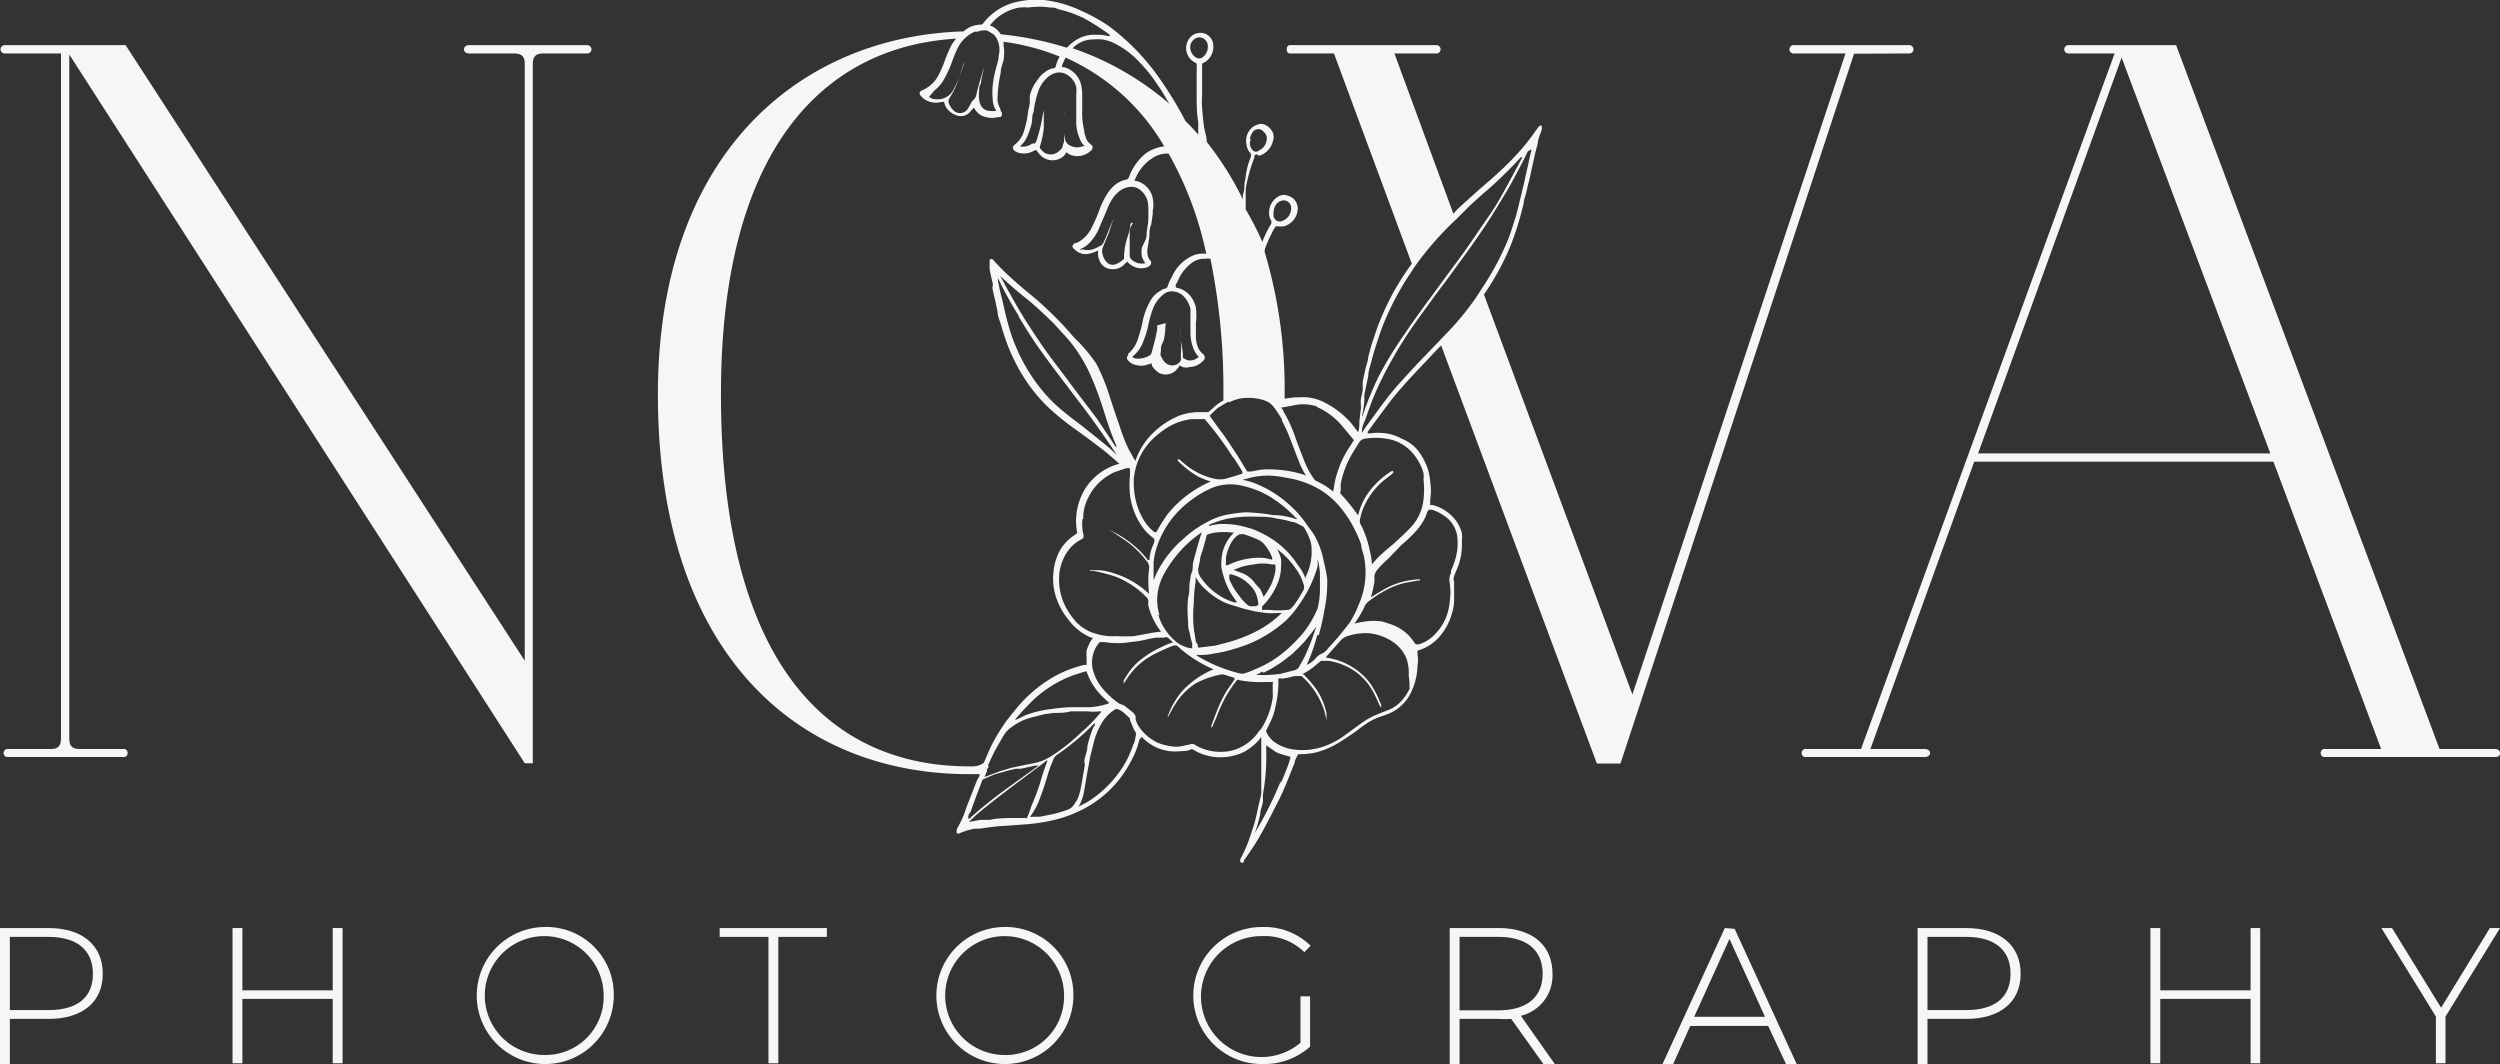 <svg xmlns="http://www.w3.org/2000/svg" viewBox="0 0 96.33 41"><rect x="0" y="0" width="96.33" height="41" fill="#333333" stroke="none"/><defs><style>.cls-1{fill:#f6f6f6;}</style></defs><title>Nova Rebrand LogoAsset 5</title><g id="Layer_2" data-name="Layer 2"><g id="Layer_3" data-name="Layer 3"><path class="cls-1" d="M1.87,35.76H0V41H.38V39.26H1.87c1.31,0,2.09-.65,2.09-1.74S3.18,35.76,1.87,35.76Zm0,3.16H.38V36.1H1.87c1.11,0,1.71.52,1.71,1.42S3,38.92,1.87,38.92Z"></path><polygon class="cls-1" points="12.82 38.16 9.34 38.16 9.34 35.76 8.96 35.76 8.96 40.97 9.34 40.97 9.34 38.49 12.82 38.49 12.82 40.97 13.2 40.97 13.2 35.76 12.82 35.76 12.82 38.16"></polygon><path class="cls-1" d="M20.94,35.72a2.64,2.64,0,1,0,2.71,2.64A2.6,2.6,0,0,0,20.94,35.72Zm0,4.93a2.29,2.29,0,1,1,2.32-2.29A2.24,2.24,0,0,1,20.94,40.65Z"></path><polygon class="cls-1" points="27.73 36.1 29.61 36.1 29.61 40.97 29.99 40.97 29.99 36.1 31.86 36.1 31.86 35.76 27.73 35.76 27.73 36.1"></polygon><path class="cls-1" d="M38.65,35.72a2.64,2.64,0,1,0,2.71,2.64A2.61,2.61,0,0,0,38.65,35.72Zm0,4.93A2.29,2.29,0,1,1,41,38.36,2.25,2.25,0,0,1,38.65,40.65Z"></path><path class="cls-1" d="M48.63,36.07a2.18,2.18,0,0,1,1.63.62l.24-.25a2.55,2.55,0,0,0-1.88-.72,2.64,2.64,0,1,0,0,5.28,2.67,2.67,0,0,0,1.86-.67V38.39h-.37v1.79a2.33,2.33,0,1,1-1.48-4.11Z"></path><path class="cls-1" d="M59.82,37.52c0-1.1-.78-1.76-2.09-1.76H55.86V41h.38V39.26h1.49a4.07,4.07,0,0,0,.5,0L59.47,41h.44L58.6,39.14A1.59,1.59,0,0,0,59.82,37.52Zm-2.09,1.41H56.24V36.1h1.49c1.11,0,1.71.52,1.71,1.42S58.84,38.93,57.73,38.93Z"></path><path class="cls-1" d="M66.46,35.76,64.06,41h.41l.66-1.47h3L68.82,41h.41l-2.39-5.21Zm-1.18,3.42,1.36-3,1.37,3Z"></path><path class="cls-1" d="M75.76,35.76H73.89V41h.38V39.26h1.49c1.31,0,2.1-.65,2.1-1.74S77.07,35.76,75.76,35.76Zm0,3.16H74.27V36.1h1.49c1.12,0,1.71.52,1.71,1.42S76.88,38.92,75.76,38.92Z"></path><polygon class="cls-1" points="86.72 38.16 83.24 38.16 83.24 35.76 82.86 35.76 82.86 40.97 83.24 40.97 83.24 38.49 86.72 38.49 86.72 40.97 87.09 40.97 87.09 35.76 86.72 35.76 86.72 38.16"></polygon><polygon class="cls-1" points="95.94 35.76 94.06 38.83 92.17 35.76 91.76 35.76 93.86 39.17 93.86 40.97 94.23 40.97 94.23 39.17 96.33 35.76 95.94 35.76"></polygon><path class="cls-1" d="M4.8,28.86H3.06c-.27,0-.39-.12-.39-.4V2.1L20.22,29.41h.31V2.46c0-.28.12-.4.4-.4h1.7a.16.16,0,1,0,0-.32H18.08c-.27,0-.27.32,0,.32h1.74c.28,0,.4.12.4.4v23L4.84,1.74H.18a.16.16,0,1,0,0,.32H2.35v26.4c0,.28-.12.4-.39.4H.26a.16.16,0,0,0,0,.31H4.8A.16.16,0,0,0,4.8,28.86Z"></path><path class="cls-1" d="M73.57,2.06a.16.16,0,1,0,0-.32H69.11a.16.16,0,1,0,0,.32h2L62.9,26.76,57.18,11.35A10.43,10.43,0,0,0,58,9.93a9,9,0,0,0,.48-1.25c.05-.16.1-.33.14-.49l.09-.35c0-.14.07-.28.1-.42s.06-.28.1-.42.07-.33.11-.49l.09-.4a5.73,5.73,0,0,1,.14-.56c0-.19.11-.38.16-.58,0,0,0-.08,0-.11a.07.07,0,0,0-.1,0l-.14.18a7.49,7.49,0,0,1-.71.89C58,6.44,57.5,6.87,57,7.3c-.3.27-.61.54-.9.82a.52.52,0,0,1-.1.11L53.73,2.06h1.62a.16.16,0,0,0,0-.32H49.7c-.16,0-.16.32,0,.32h1.7l3,8.1a11.74,11.74,0,0,0-.68,1.05,11.18,11.18,0,0,0-.65,1.41l-.23.69-.12.45c0,.14-.07.29-.1.43s-.08.34-.11.52a2,2,0,0,0,0,.26c0,.13-.05.26-.07.39s0,.24,0,.36l-.06.51c0,.14,0,.28-.05.42a0,0,0,0,0,0,0l0,0-.27-.35a3.39,3.39,0,0,0-1-.78,1.79,1.79,0,0,0-1-.21l-.17,0-.39.05v-.2a18.43,18.43,0,0,0-.77-5.45l0-.09A4.46,4.46,0,0,1,49,9a1.12,1.12,0,0,1,.16-.28h.12a.62.62,0,0,0,.19,0A.72.72,0,0,0,50,8.1a.51.51,0,0,0-.38-.56.39.39,0,0,0-.3,0,.71.71,0,0,0-.42.64.52.52,0,0,0,.06.28.18.18,0,0,1,0,.2l0,0a4,4,0,0,0-.32.66A11.89,11.89,0,0,0,48,8.07c0-.16,0-.31,0-.47a1.79,1.79,0,0,1,0-.23c0-.18.05-.35.09-.53a5.44,5.44,0,0,1,.25-.78A.07.07,0,0,1,48.49,6a.49.49,0,0,0,.21-.08.79.79,0,0,0,.35-.49.47.47,0,0,0,0-.31.63.63,0,0,0-.28-.3.39.39,0,0,0-.36,0,.53.53,0,0,0-.23.16.69.69,0,0,0-.15.6.58.58,0,0,0,.17.34l0,.05a.13.13,0,0,1,0,.06l-.1.28A3.1,3.1,0,0,0,48,6.8a2.56,2.56,0,0,1-.05.27c0,.15,0,.29-.06.43v.18a12.2,12.2,0,0,0-1.39-2.21c0-.2-.08-.4-.11-.61s-.05-.45-.07-.68,0-.45,0-.68,0-.62,0-.93c0,0,0-.08,0-.12a.7.7,0,0,0,.43-.72.5.5,0,0,0-.25-.4l0,0a.52.52,0,0,0-.61.08.62.62,0,0,0-.12.72.59.59,0,0,0,.28.28.11.11,0,0,1,.06.13.86.86,0,0,1,0,.16c0,.33,0,.66,0,1s0,.63.06,1c0,0,0,0,0,.07l0,.27s0,.1,0,.15a6.11,6.11,0,0,0-.49-.52.93.93,0,0,0-.05-.1,15.18,15.18,0,0,0-1-1.62,9.41,9.41,0,0,0-.83-1A8.9,8.9,0,0,0,42.72,1,6.82,6.82,0,0,0,41.65.41,4.49,4.49,0,0,0,40.22,0,3.36,3.36,0,0,0,39,.12a2.23,2.23,0,0,0-1.1.76.14.14,0,0,1-.13.07,1,1,0,0,0-.45.12,1.33,1.33,0,0,0-.19.14c-6.21.18-11.78,4.61-11.78,14,0,9.92,5.34,14.62,12,14.62h.4c0,.1-.1.2-.13.3-.13.34-.27.69-.39,1a3.65,3.65,0,0,1-.36.81l0,.07a.08.08,0,0,0,0,.09.1.1,0,0,0,.12,0,2.69,2.69,0,0,1,.57-.17l.18,0,.44-.06a5.67,5.67,0,0,1,.58-.05l.81-.06a6.82,6.82,0,0,0,.89-.13,4.64,4.64,0,0,0,1-.32,4.29,4.29,0,0,0,2.13-2,3.09,3.09,0,0,0,.31-.8A.34.34,0,0,1,44,28.4l.05.05a1.84,1.84,0,0,0,.53.36,1.91,1.91,0,0,0,.45.13,2.18,2.18,0,0,0,.51,0c.11,0,.22,0,.33-.06a.12.12,0,0,1,.1,0l.1.06a2,2,0,0,0,1.14.23,1.81,1.81,0,0,0,.31-.05,1.79,1.79,0,0,0,.44-.16,2.25,2.25,0,0,0,.58-.48s0-.05.06-.06l0,0c0,.17,0,.33,0,.5s0,.52,0,.77,0,.34,0,.5,0,.23,0,.34-.07.35-.11.53-.08.38-.13.57-.13.42-.2.63a5.33,5.33,0,0,1-.37.85.69.69,0,0,0,0,.1,0,0,0,0,0,0,0,.09.09,0,0,0,.14,0l0-.06a9.43,9.43,0,0,0,.56-.84c.28-.48.54-1,.78-1.47s.43-1,.62-1.46c0-.1.08-.21.13-.32H50a3.22,3.22,0,0,0,.63-.05,3.1,3.1,0,0,0,.83-.32c.22-.12.42-.26.63-.4s.35-.27.54-.39a1.92,1.92,0,0,1,.47-.25l.41-.15a1.66,1.66,0,0,0,.83-.76,2.5,2.5,0,0,0,.28-1.11,1.12,1.12,0,0,0,0-.41c0-.06,0-.11,0-.15v0l0,0a1.73,1.73,0,0,0,.83-.52,2.22,2.22,0,0,0,.48-.86,1.91,1.91,0,0,0,.1-.53c0-.14,0-.29,0-.44s0-.21,0-.31a.3.3,0,0,1,0-.21c.06-.17.15-.34.2-.52a2.35,2.35,0,0,0,.1-.6v-.25a1.26,1.26,0,0,0,0-.28,1.37,1.37,0,0,0-.42-.7,1.6,1.6,0,0,0-.71-.39l-.09,0c0-.08,0-.15,0-.22a2.16,2.16,0,0,0,0-.67,2.28,2.28,0,0,0-.1-.52,2.53,2.53,0,0,0-.42-.75A1.63,1.63,0,0,0,54,16.9a1.74,1.74,0,0,0-.58-.2,2.22,2.22,0,0,0-.63,0H52.7s0,0,0-.06c.29-.4.59-.81.89-1.2s.75-.88,1.15-1.3.52-.56.79-.83l6,16.11h.91l9-27.35ZM49.16,7.89a.43.43,0,0,1,.2-.15.29.29,0,0,1,.39.3.52.52,0,0,1-.36.48h0a.24.24,0,0,1-.32-.22V8.23A.65.65,0,0,1,49.16,7.89Zm-1-2.53a.64.64,0,0,1,.11-.27.26.26,0,0,1,.43,0,.29.29,0,0,1,.11.27.51.51,0,0,1-.3.44.17.17,0,0,1-.23,0A.38.38,0,0,1,48.2,5.36ZM46.06,2.2a.47.47,0,0,1-.2-.39.4.4,0,0,1,.31-.37.34.34,0,0,1,.37.3V1.8a.48.48,0,0,1-.17.38l0,0A.23.23,0,0,1,46.06,2.2ZM52.49,16a5.24,5.24,0,0,0,.08-.53c0-.09,0-.17,0-.26l.15-.71c0-.2.08-.4.13-.6s.11-.41.18-.62.14-.43.22-.65A10.73,10.73,0,0,1,54,11.08c.14-.25.3-.48.45-.71s.43-.6.67-.88a12,12,0,0,1,1-1.05l.53-.53c.23-.21.46-.42.7-.62a16.14,16.14,0,0,0,1.25-1.23s0,0,.06,0a0,0,0,0,1,0,0l-.45.84c-.26.48-.54,1-.83,1.41s-.71,1.05-1.09,1.57l-1.4,1.9c-.26.36-.53.73-.78,1.11a14.07,14.07,0,0,0-1,1.64,13.23,13.23,0,0,0-.56,1.35.56.56,0,0,1-.07.18S52.48,16,52.49,16Zm-1.75-.32a2.73,2.73,0,0,1,.93.68l.36.43.14.17-.14.22a3.75,3.75,0,0,0-.49,1,3.11,3.11,0,0,0-.11.41l-.06.35,0,0-.24-.18a3.11,3.11,0,0,0-.4-.22.27.27,0,0,1-.11-.1,3.15,3.15,0,0,1-.39-.75c-.11-.28-.22-.56-.32-.84a4.9,4.9,0,0,0-.46-1h0c0-.05-.06-.11-.09-.15s0,0,0,0h0l.05,0,.39-.07A1.71,1.71,0,0,1,50.74,15.66Zm-9,4.32a.49.49,0,0,1,0-.12,1.75,1.75,0,0,1,.21-.74,2,2,0,0,1,.78-.83,1.19,1.19,0,0,1,.25-.13l.42-.14.14,0v.07c0,.07,0,.15,0,.22a3.47,3.47,0,0,0,0,.72,2.66,2.66,0,0,0,.59,1.4,1.94,1.94,0,0,0,.21.2l.14.12v.06c0,.11-.08.22-.11.33a1.56,1.56,0,0,0-.08.42s0,0-.06,0a3.58,3.58,0,0,0-.61-.62,3.7,3.7,0,0,0-.62-.41l-.27-.15-.06,0s0,0,0,0a0,0,0,0,0,0,0l.06,0,.64.43a3.79,3.79,0,0,1,.79.76h0a.38.38,0,0,1,.11.37,4.1,4.1,0,0,0,0,.86v.06s0,0,0,0a3.4,3.4,0,0,0-1.32-.78,2.38,2.38,0,0,0-.6-.13l-.16,0H42s0,0,0,0S42,22,42,22l.13,0a4.37,4.37,0,0,1,.52.12,2.7,2.7,0,0,1,.77.31,3,3,0,0,1,.75.58.23.23,0,0,1,.08.17.45.45,0,0,0,0,.16,2.61,2.61,0,0,0,.49,1h0s0,0,0,0a4.13,4.13,0,0,0-.49.07l-.55.1a5.08,5.08,0,0,1-.67,0A2.3,2.3,0,0,1,42,24.34,1.91,1.91,0,0,1,41.5,24a2.85,2.85,0,0,1-.47-.68,2.29,2.29,0,0,1-.22-1.09,1.82,1.82,0,0,1,.34-1,1.41,1.41,0,0,1,.52-.45.13.13,0,0,0,.08-.16A1.74,1.74,0,0,1,41.71,20Zm5.63-4.5a1.82,1.82,0,0,1,.39-.14,2,2,0,0,1,.69,0,1.36,1.36,0,0,1,.43.14.77.77,0,0,1,.19.17,4.32,4.32,0,0,1,.33.5s0,0,0,.05h0a6,6,0,0,1,.33.73c.11.28.21.56.32.83a2.73,2.73,0,0,0,.27.54v0s0,0,0,0a3.56,3.56,0,0,0-.56-.15,4.46,4.46,0,0,0-.51-.07,3.86,3.86,0,0,0-.68,0l-.37.07-.14,0c-.16-.25-.3-.5-.46-.74s-.31-.48-.48-.71-.34-.46-.51-.7a3.47,3.47,0,0,1,.34-.32l.09-.05h0A2.27,2.27,0,0,1,47.34,15.48Zm.16,2.13c.12.18.23.36.34.54l0,.08-.28.09-.34.1a1,1,0,0,1-.49,0,2.7,2.7,0,0,1-1.06-.52l-.26-.22s0,0-.06,0h0s0,0,0,.05l0,0a3.55,3.55,0,0,0,.75.59,2.57,2.57,0,0,0,.52.21l.07,0-.06,0A4.34,4.34,0,0,0,45,19.8a5.7,5.7,0,0,0-.39.61l-.06.1,0,0-.06,0a1.68,1.68,0,0,1-.4-.44,2.69,2.69,0,0,1-.29-.65,3.05,3.05,0,0,1-.11-1,2.86,2.86,0,0,1,.13-.58,2.51,2.51,0,0,1,.81-1.11,2.76,2.76,0,0,1,.58-.38,2.22,2.22,0,0,1,.71-.2l.42,0a.11.11,0,0,1,.13.06C46.82,16.62,47.18,17.1,47.5,17.61Zm0,2.91a1.58,1.58,0,0,0-.42.73,2.2,2.2,0,0,0-.05.57,2.22,2.22,0,0,0,.09.37,2.63,2.63,0,0,0,.35.76l.17.24-.12,0a2.43,2.43,0,0,1-1.24-.9.7.7,0,0,1-.13-.24.5.5,0,0,1,0-.21l.06-.28c0-.13.06-.25.1-.38s.11-.39.16-.59a1.31,1.31,0,0,1,.34-.09,2.74,2.74,0,0,1,.64,0h.1A.06.06,0,0,1,47.52,20.52Zm.25.06a.21.21,0,0,1,.19,0,4.65,4.65,0,0,1,.52.2.68.68,0,0,1,.23.18,1.76,1.76,0,0,1,.3.51l0,.08h0a1.61,1.61,0,0,0-.54-.08,2.85,2.85,0,0,0-1.18.29l-.06,0a.22.22,0,0,1,0-.11c0-.06,0-.13,0-.19a1.79,1.79,0,0,1,.24-.63A.84.84,0,0,1,47.77,20.58Zm-.41,1.72a1.16,1.16,0,0,1,0-.18.13.13,0,0,1,.1,0,1.38,1.38,0,0,1,.54.27,1.48,1.48,0,0,1,.32.34,1.17,1.17,0,0,1,.15.48.1.1,0,0,1,0,.08.21.21,0,0,1-.12.05h-.17a.21.21,0,0,1-.14-.07,1.78,1.78,0,0,1-.29-.32A2.6,2.6,0,0,1,47.36,22.3Zm1,.17a1.11,1.11,0,0,0-.57-.43l-.27-.1,0,0s0,0,0,0l.28-.11a2.77,2.77,0,0,1,.5-.1,1.66,1.66,0,0,1,.7,0l.07,0,.06,0a1.22,1.22,0,0,1,0,.27,2.5,2.5,0,0,1-.16.51,3.31,3.31,0,0,1-.29.47l0,0a2.08,2.08,0,0,0-.13-.3Zm.26.88a2.62,2.62,0,0,0,.58-.85,1.65,1.65,0,0,0,.15-.69,1.57,1.57,0,0,0,0-.3,1.51,1.51,0,0,0-.15-.37s0,0,0,0a3.12,3.12,0,0,1,.71.74,1.83,1.83,0,0,1,.3.59.3.3,0,0,1,0,.26q-.16.29-.36.57l-.09.1a.22.22,0,0,1-.18.08,3.19,3.19,0,0,1-.69,0h-.1l-.17,0ZM50,21.76a3.36,3.36,0,0,0-1-1,4.06,4.06,0,0,0-.78-.39l-.33-.09a3.2,3.2,0,0,0-.75-.09,1.7,1.7,0,0,0-.55.08h0s0,0,0-.05l0,0a3.76,3.76,0,0,1,.74-.24,4.91,4.91,0,0,1,1.08-.07c.26,0,.51,0,.77.07a3.75,3.75,0,0,1,.6.13c.13,0,.26.1.38.15a.23.23,0,0,1,.12.12,2.39,2.39,0,0,1,.2.43,1.13,1.13,0,0,1,.06.32.36.36,0,0,0,0,.1v.13a2.3,2.3,0,0,1-.15.69l-.08.18,0,.08,0,0A1.86,1.86,0,0,0,50,21.76ZM50,20s-.05,0-.07,0a3,3,0,0,0-.73-.15l-.13,0A7.67,7.67,0,0,0,48,19.74a5.63,5.63,0,0,0-.81.11,2.63,2.63,0,0,0-.7.28,4.21,4.21,0,0,0-.57.36,4.15,4.15,0,0,0-.32.27A4.24,4.24,0,0,0,44.61,22c-.06.11-.1.23-.16.35s0,.05,0,.06a.11.11,0,0,1,0-.05c0-.23,0-.45,0-.68a2.65,2.65,0,0,1,.09-.49,3.63,3.63,0,0,1,1.36-1.92,3.81,3.81,0,0,1,.8-.47,1.83,1.83,0,0,1,.56-.13,1.78,1.78,0,0,1,.61.05,3.52,3.52,0,0,1,1.1.44l.24.16a5.49,5.49,0,0,1,.73.64l0,0Zm-5.32,3.71a2,2,0,0,1-.09-.68,2.21,2.21,0,0,1,.31-1,4.93,4.93,0,0,1,.7-.93,4.45,4.45,0,0,1,.71-.59h0s0,0,0,0c-.08.22-.14.44-.2.66s-.07.24-.1.36a2,2,0,0,0-.05.24c0,.12,0,.24-.07.36l-.06.39c0,.17,0,.34-.05.51a4.61,4.61,0,0,0,0,.91c0,.14,0,.29.06.44a3.2,3.2,0,0,0,.1.42,1.67,1.67,0,0,0,0,.18h-.06a1.26,1.26,0,0,1-.52-.22A2.11,2.11,0,0,1,44.63,23.68ZM46,23.24a5.55,5.55,0,0,1,.07-.82c0-.05,0-.1,0-.14s0,0,0-.05l0,0a1.6,1.6,0,0,0,.36.46,2.69,2.69,0,0,0,.65.47,1.39,1.39,0,0,0,.28.12l.58.18.43.1.41.06a3.15,3.15,0,0,0,.44,0h.17a4.16,4.16,0,0,1-.77.59,5.35,5.35,0,0,1-1.07.47c-.18.06-.36.1-.54.15l-.2.05-.59.07h-.06c0-.06,0-.12-.05-.17s-.06-.32-.1-.47A4.74,4.74,0,0,1,46,23.24Zm.25,2a3.07,3.07,0,0,0,.6-.07,4.15,4.15,0,0,0,.61-.14,6,6,0,0,0,.78-.27,4.93,4.93,0,0,0,1.33-.87,3.69,3.69,0,0,0,.5-.61,4.64,4.64,0,0,0,.49-.87,5.71,5.71,0,0,0,.21-.58,1.85,1.85,0,0,0,0-.23l0-.07a3.58,3.58,0,0,1,.09.54c0,.25,0,.49,0,.74a3.3,3.3,0,0,1-.09.63.06.06,0,0,1,0,0,3.85,3.85,0,0,1-.6,1,5.8,5.8,0,0,1-.55.56,4.24,4.24,0,0,1-1.19.76,3.66,3.66,0,0,1-.46.18.36.36,0,0,1-.23,0,6,6,0,0,1-.72-.23,5.43,5.43,0,0,1-.84-.41l-.1-.07,0,0Zm2.44.68.29-.15.29-.18a2.48,2.48,0,0,0,.26-.19l.26-.2.24-.23.23-.24.21-.26c.07-.08.13-.17.21-.27s0,.05,0,.06a9.25,9.25,0,0,1-.39,1c-.06.14-.15.27-.22.41a.26.26,0,0,1-.17.15l-.27.07-.31.08L49,26a4.42,4.42,0,0,1-.63,0C48.44,26,48.55,25.93,48.64,25.88Zm2.12-1.43c.05-.17.09-.34.13-.51s.09-.45.13-.68a5.15,5.15,0,0,0,.07-1A6.18,6.18,0,0,0,51,21.6a3.15,3.15,0,0,0-.25-.77,2,2,0,0,0-.27-.44c-.08-.1-.14-.21-.22-.31a4.44,4.44,0,0,0-1.86-1.44,2.31,2.31,0,0,0-.53-.15l0,0,0,0,.3-.08a2.89,2.89,0,0,1,.83-.08,3.4,3.4,0,0,1,.46.06l.27.05a3.43,3.43,0,0,1,1.15.44,3.08,3.08,0,0,1,.75.65,4.36,4.36,0,0,1,.63,1,3.71,3.71,0,0,1,.19.46c0,.14.07.29.1.43a3.07,3.07,0,0,1-.21,1.91A3.66,3.66,0,0,1,52,24l-.38.48c-.15.18-.32.36-.48.54a.52.52,0,0,1-.22.17.66.66,0,0,0-.23.18.94.94,0,0,1-.34.25h0s0,0,0,0A6.65,6.65,0,0,0,50.76,24.45ZM43.9,2.39a5.55,5.55,0,0,1,.71.89c.17.23.3.48.45.72a11.25,11.25,0,0,0-3.73-2.14,1.09,1.09,0,0,1,.8-.34,1.94,1.94,0,0,1,.34,0A1.6,1.6,0,0,1,43,1.7,3.27,3.27,0,0,1,43.9,2.39ZM38.29.81a1.84,1.84,0,0,1,1-.52,1.88,1.88,0,0,1,.33,0,2.93,2.93,0,0,1,.84,0c.1,0,.2,0,.3.06a4.59,4.59,0,0,1,1,.35,8.64,8.64,0,0,1,1,.64l0,.05-.07,0a1.77,1.77,0,0,0-.32-.05h-.13a1.32,1.32,0,0,0-.56.09,1.57,1.57,0,0,0-.57.41,12.82,12.82,0,0,0-2.55-.52A.85.85,0,0,0,38.2,1l-.06,0C38.18.92,38.24.87,38.29.81ZM38,1.17a.52.52,0,0,1,.13.06l.16.1a.75.75,0,0,1,.13.18.94.94,0,0,1,.06.64c0,.19-.08.37-.12.55a4,4,0,0,0-.11.6,2.75,2.75,0,0,0,0,.5.86.86,0,0,0,.14.47s0,0,0,0l0,0a1,1,0,0,1-.3,0,.39.39,0,0,1-.31-.24.67.67,0,0,1-.05-.19,1.34,1.34,0,0,1,0-.35c0-.09,0-.18.06-.26a3.86,3.86,0,0,1,.1-.49,1.24,1.24,0,0,0,0-.16s0,0,0,0h0a0,0,0,0,0,0,0,.42.42,0,0,0,0,.1c-.09.31-.19.61-.26.93a.43.43,0,0,1-.09.21A.47.47,0,0,0,37.4,4a2.25,2.25,0,0,1-.12.21.36.36,0,0,1-.47.1.72.72,0,0,1-.26-.36s0-.07,0-.1a.64.64,0,0,1,.08-.14,3,3,0,0,0,.28-.6,4,4,0,0,0,.15-.45,2.29,2.29,0,0,0,.07-.28s0,0,0,0a0,0,0,0,0,0,0,.36.36,0,0,0,0,.09,4.83,4.83,0,0,1-.4,1,.68.68,0,0,1-.49.35.86.86,0,0,1-.23,0,.4.4,0,0,1-.21-.09s0,0,0,0L36,3.49a1.43,1.43,0,0,0,.4-.48,4.47,4.47,0,0,0,.27-.59,4.71,4.71,0,0,1,.21-.52,1.33,1.33,0,0,1,.68-.68l.11,0h0A.78.78,0,0,1,38,1.17Zm-.57,28.36h-.08c-5.38,0-9.57-3.91-9.57-14.35,0-9.49,4-13.39,9.06-13.69a2.27,2.27,0,0,0-.18.25,5.82,5.82,0,0,0-.27.64,4.41,4.41,0,0,1-.24.54,1.23,1.23,0,0,1-.33.39,1.35,1.35,0,0,1-.33.19.12.12,0,0,0,0,.2.58.58,0,0,0,.21.17.78.78,0,0,0,.56.06h.07a.05.05,0,0,1,.05,0,.43.43,0,0,1,0,0,.54.54,0,0,0,.08.21.73.73,0,0,0,.39.3.45.45,0,0,0,.5-.1l.17-.19,0,0,.06.08a.62.62,0,0,0,.41.28.83.83,0,0,0,.47,0l.09,0a.15.15,0,0,0,0-.24.43.43,0,0,0,0-.07.74.74,0,0,1-.11-.48,6,6,0,0,1,.06-.61l.06-.32c0-.16.07-.32.11-.48a1.75,1.75,0,0,0,0-.56.28.28,0,0,0,0-.09l0-.05a8.82,8.82,0,0,1,2.16.57,1.37,1.37,0,0,0-.15.38.1.1,0,0,1-.08.07.65.65,0,0,0-.31.13,1.12,1.12,0,0,0-.32.33,1.5,1.5,0,0,0-.29.61c0,.08,0,.17,0,.25s-.05.25-.07.38a3.76,3.76,0,0,1-.16.74,1,1,0,0,1-.36.51l0,0c-.08.09-.09.13,0,.23l.08.05a.76.76,0,0,0,.7-.07l.07,0,0,0a1.09,1.09,0,0,0,.13.17A.65.65,0,0,0,41,6l.07-.09,0-.05.16.1a.75.75,0,0,0,.81-.16.14.14,0,0,0,0-.23h0a.52.52,0,0,1-.21-.3A1.06,1.06,0,0,1,41.77,5a2.83,2.83,0,0,1-.07-.77c0-.19,0-.38,0-.57a1.82,1.82,0,0,0-.06-.46A.92.92,0,0,0,41,2.59h-.08V2.53a2.92,2.92,0,0,1,.14-.31,8.33,8.33,0,0,1,3.8,3.42,1.49,1.49,0,0,0-.75.3,2.23,2.23,0,0,0-.53.69l-.09.22a.13.13,0,0,1-.09.07h0a1,1,0,0,0-.53.29,1.59,1.59,0,0,0-.25.33,3.37,3.37,0,0,0-.28.61,5.78,5.78,0,0,1-.28.63,1.28,1.28,0,0,1-.57.58l-.05,0c-.15.09-.16.16,0,.28a.57.57,0,0,0,.5.14,1.26,1.26,0,0,0,.37-.13h0v.11a.58.58,0,0,0,.05.26.5.5,0,0,0,.35.33.62.62,0,0,0,.58-.13l.09-.09.05-.05,0,0a.92.92,0,0,0,.25.19.65.65,0,0,0,.39.06.43.43,0,0,0,.24-.1.14.14,0,0,0,0-.21L44.29,10a.42.42,0,0,1-.06-.14.73.73,0,0,1,0-.36l.06-.39c0-.15,0-.31.07-.46l.06-.42a.49.49,0,0,1,0-.12,1.14,1.14,0,0,0,0-.45.79.79,0,0,0-.13-.33.83.83,0,0,0-.52-.36l-.06,0,.07-.16a1.7,1.7,0,0,1,.6-.7,1,1,0,0,1,.52-.19.56.56,0,0,1,.13,0,13.52,13.52,0,0,1,1.45,3.86h0a1,1,0,0,0-.52.07,1.58,1.58,0,0,0-.8.81A2.32,2.32,0,0,0,45,11a.14.14,0,0,1-.1.12.37.37,0,0,0-.18.08,1,1,0,0,0-.42.44,2.58,2.58,0,0,0-.28.79,6.29,6.29,0,0,1-.17.62,1.21,1.21,0,0,1-.38.58l0,.06a.13.13,0,0,0,0,.2.54.54,0,0,0,.33.18.66.66,0,0,0,.34,0l.24-.07,0,.07a.68.68,0,0,0,.2.24.39.39,0,0,0,.19.1.56.56,0,0,0,.54-.14l.13-.15,0-.05.12.07a.48.48,0,0,0,.29,0,.7.7,0,0,0,.49-.22.17.17,0,0,0,0-.29l0,0a.64.64,0,0,1-.18-.25,1.16,1.16,0,0,1-.08-.45c0-.07,0-.13,0-.2s0-.19,0-.29a2.32,2.32,0,0,0,0-.59,1.13,1.13,0,0,0-.2-.43.9.9,0,0,0-.49-.32s-.07,0-.09-.06.07-.16.1-.25a1.59,1.59,0,0,1,.55-.68.78.78,0,0,1,.49-.14.71.71,0,0,1,.2,0,25.1,25.1,0,0,1,.5,5.21v.25a2.11,2.11,0,0,0-.31.21l-.21.19a.13.13,0,0,1-.09.05l-.41,0a2.29,2.29,0,0,0-.69.14,3.21,3.21,0,0,0-1,.66,2.72,2.72,0,0,0-.68,1.08s0,0,0,0a1.74,1.74,0,0,1-.11-.18l-.14-.25a6.49,6.49,0,0,1-.36-.92c-.14-.39-.27-.79-.4-1.19a7.52,7.52,0,0,0-.5-1.21A6.17,6.17,0,0,0,41.38,13a12.48,12.48,0,0,0-.86-.92c-.23-.22-.45-.43-.69-.63s-.48-.39-.71-.6a10.07,10.07,0,0,1-.81-.79.23.23,0,0,0-.07-.07.07.07,0,0,0-.11.05v.1c0,.07,0,.13,0,.2s.07.36.11.53,0,.14,0,.21.07.34.11.51l.09.43c0,.17.09.35.14.53s.14.46.22.68a7.3,7.3,0,0,0,.41.9,6.38,6.38,0,0,0,.78,1.14,6,6,0,0,0,.56.57,10.66,10.66,0,0,0,.91.72c.33.23.65.48,1,.74.16.12.31.26.47.39l.2.18a2.22,2.22,0,0,0-1.34,1,2.38,2.38,0,0,0-.28,1.67l-.18.13a1.67,1.67,0,0,0-.54.64,2.19,2.19,0,0,0-.2.76,2.29,2.29,0,0,0,.16,1.1,2.65,2.65,0,0,0,.43.72,1.83,1.83,0,0,0,.33.35,1.87,1.87,0,0,0,.54.33l.07,0a1.58,1.58,0,0,0-.15.24,2.6,2.6,0,0,0-.1.25,1.26,1.26,0,0,0,0,.28v.28l-.11,0-.31.09a4.69,4.69,0,0,0-.8.34,5.34,5.34,0,0,0-1.27,1c-.22.24-.41.49-.61.74a7.78,7.78,0,0,0-.56.92c-.11.22-.2.46-.3.68C37.75,29.51,37.6,29.53,37.45,29.53ZM40.93,5.7a1.29,1.29,0,0,1-.17.16.47.47,0,0,1-.55,0,.86.86,0,0,1-.13-.14.11.11,0,0,1,0-.11,3.25,3.25,0,0,0,.14-.69c0-.19,0-.38,0-.57,0,0,0-.07,0-.09l0,0a1.89,1.89,0,0,0-.05.23,6.41,6.41,0,0,1-.17.73l-.06.2a.18.18,0,0,1-.08.11l-.09,0a.57.57,0,0,1-.47.11h0s0,0,0,0a1.07,1.07,0,0,0,.31-.45,2.49,2.49,0,0,0,.16-.53c0-.12,0-.23.06-.35A3.58,3.58,0,0,1,40,3.54a1.25,1.25,0,0,1,.44-.62.77.77,0,0,1,.28-.12.59.59,0,0,1,.43.1.77.77,0,0,1,.32.45,1.54,1.54,0,0,1,0,.3c0,.13,0,.25,0,.38s0,.49,0,.73a1.58,1.58,0,0,0,.13.57.66.66,0,0,0,.2.3,0,0,0,0,1,0,0v0l-.07,0a.55.55,0,0,1-.45,0,.36.36,0,0,1-.23-.22A1.61,1.61,0,0,1,41,5.13q0-.34,0-.69a.34.34,0,0,0,0-.1h0a.05.05,0,0,0,0,0,.5.5,0,0,0,0,.12v1A1.41,1.41,0,0,0,40.93,5.7ZM44,9.89l.06.14.07.11,0,0A.57.57,0,0,1,43.6,10a.21.21,0,0,1-.07-.16l0-.66a1.22,1.22,0,0,1,0-.17c0-.11,0-.23.08-.34s0-.07,0-.1a0,0,0,0,0,0,0h0a.21.21,0,0,0-.06.1c0,.2-.09.39-.14.58a2.84,2.84,0,0,0-.1.65.11.11,0,0,1,0,.07.85.85,0,0,1-.32.21.31.31,0,0,1-.37-.11.56.56,0,0,1-.14-.3.34.34,0,0,1,0-.2c.07-.17.13-.33.2-.49s.14-.41.22-.62c0,0,0,0,0-.08v0s0,0,0,0a.16.16,0,0,0,0,.07c-.09.2-.17.4-.25.6s-.09.2-.13.3a.25.25,0,0,1-.08.1,2.11,2.11,0,0,1-.34.16.74.74,0,0,1-.39,0,.16.16,0,0,1-.11,0,.1.1,0,0,1,0,0,1.13,1.13,0,0,0,.52-.42,1.66,1.66,0,0,0,.25-.45c.11-.25.22-.5.32-.75a2.06,2.06,0,0,1,.23-.41,1.16,1.16,0,0,1,.28-.26.75.75,0,0,1,.44-.12.55.55,0,0,1,.35.17.76.76,0,0,1,.25.53,5,5,0,0,1,0,.67l-.06.41c0,.09,0,.19-.05.28L44,9.54A1,1,0,0,0,44,9.89Zm.59,2.64,0,0,0,.16-.06.3c-.05.2-.1.4-.16.61a.18.18,0,0,1-.06.09.9.9,0,0,1-.44.13.39.39,0,0,1-.24-.06l0,0s0,0,.05-.06a1.27,1.27,0,0,0,.38-.56,3.56,3.56,0,0,0,.18-.58,4,4,0,0,1,.2-.7,1.25,1.25,0,0,1,.36-.49.5.5,0,0,1,.47-.13.6.6,0,0,1,.31.15,1,1,0,0,1,.29.52c0,.1,0,.2,0,.3s0,.42,0,.64a1.76,1.76,0,0,0,.09.51,1,1,0,0,0,.23.39s0,0,0,0a.46.46,0,0,1-.18.11.39.39,0,0,1-.3,0l-.13-.07a.12.12,0,0,1,0-.08c0-.22-.07-.43-.08-.65s0-.33,0-.5v0s0,0,0,0l0,0v0c0,.2,0,.39,0,.59a3,3,0,0,1,0,.52,1.55,1.55,0,0,1,0,.21.28.28,0,0,1-.08.11.39.39,0,0,1-.5,0,.3.3,0,0,1-.08-.08l-.11-.19a.2.2,0,0,1,0-.15c0-.12,0-.24.07-.36s.1-.44.11-.67a.27.27,0,0,0,0-.09S44.64,12.53,44.61,12.53Zm-5.35-.35c.27.45.55.9.86,1.33s.49.67.74,1l.82,1.08c.32.41.62.84.92,1.27l.27.39c.06.1.13.19.19.28h0l-.25-.23c-.4-.34-.81-.66-1.24-1a10.36,10.36,0,0,1-.89-.72,6.17,6.17,0,0,1-.85-1,6.8,6.8,0,0,1-.71-1.33,6.48,6.48,0,0,1-.26-.78c-.05-.18-.1-.37-.14-.56s-.09-.39-.14-.59-.07-.34-.11-.5a.49.49,0,0,0,0-.11l0,0A14.29,14.29,0,0,0,39.26,12.18Zm-.68-1.53c.12.12.24.22.35.32s.44.38.67.56.67.59,1,.91l.54.59a5.92,5.92,0,0,1,.77,1.15,10.24,10.24,0,0,1,.45,1.08c.1.28.19.56.28.85s.24.71.39,1.05a.11.11,0,0,1,0,.08s0,0-.05-.06c-.21-.34-.43-.65-.66-1-.38-.52-.77-1-1.16-1.54l-.68-.9c-.33-.45-.64-.92-.94-1.39s-.51-.87-.76-1.31l-.2-.37Zm-.49,18.84c.1-.22.2-.45.32-.66s.21-.37.32-.55a1.14,1.14,0,0,1,.32-.3,2.11,2.11,0,0,1,.78-.35l.43-.11.37-.05c.22,0,.44,0,.65-.06h.62a2.74,2.74,0,0,0,.5,0h.06l-.05.07a6,6,0,0,1-.75.76,7.35,7.35,0,0,1-1,.81,2.61,2.61,0,0,1-.28.17,1.7,1.7,0,0,1-.49.18l-.5.1-.38.08-.44.13-.43.16-.18.07a1.12,1.12,0,0,1,.09-.22c0-.06,0-.11.07-.17ZM42,27.25l-.75,0a6.37,6.37,0,0,0-.74.07,4.21,4.21,0,0,0-1,.24l-.35.17-.05,0s0,0,0,0a9.46,9.46,0,0,1,.75-.8A4.52,4.52,0,0,1,41.41,26l.45-.14h0a3.68,3.68,0,0,0,.15.35,2.49,2.49,0,0,0,.45.61,3.58,3.58,0,0,0,.28.26.25.25,0,0,1-.13.06A2.73,2.73,0,0,1,42,27.25Zm-4.69,4.27c0-.07,0-.14.08-.22l.23-.63.24-.63c.18-.08.35-.16.53-.22l.46-.13.3-.07.19,0,.55-.12.13,0s0,0,0,0l-1.18.85c-.47.34-.93.7-1.36,1.08l-.14.13Zm2.24,0h-.1c-.15,0-.3,0-.45,0s-.57,0-.85.07l-.38,0-.37.07h-.06v0l.3-.28c.49-.41,1-.8,1.49-1.17l1-.75.22-.17v.06a8.27,8.27,0,0,0-.28.84,8.22,8.22,0,0,1-.33.87A3.14,3.14,0,0,1,39.55,31.56Zm1.92-.67a.83.83,0,0,1-.09.16.5.5,0,0,1-.24.19,5.36,5.36,0,0,1-.57.17l-.5.1-.26,0a.25.25,0,0,1-.12,0v0a2.62,2.62,0,0,0,.39-.74c.13-.32.22-.64.33-1,.06-.18.13-.35.2-.52a.43.43,0,0,1,.11-.12c.24-.16.47-.34.69-.52a8.83,8.83,0,0,0,.71-.65l.07-.06c0,.07,0,.11-.06.16a4.43,4.43,0,0,0-.23.73c0,.16-.06.31-.1.47s0,.16,0,.24-.06.33-.08.49-.06.33-.09.49A1.77,1.77,0,0,1,41.47,30.89Zm2.21-2.2A3.82,3.82,0,0,1,43,29.92a4.25,4.25,0,0,1-1.13,1l-.31.16s0,0,0,0v0a1.68,1.68,0,0,0,.21-.58l.12-.7.12-.65.15-.6a2.7,2.7,0,0,1,.37-.81,1.64,1.64,0,0,1,.43-.4.14.14,0,0,1,.14,0,.67.67,0,0,1,.21.13l.23.21s0,0,0,.06l.11.27a1,1,0,0,0,.11.21.23.23,0,0,1,0,.14A1.78,1.78,0,0,1,43.68,28.69Zm4.88-.55a1.84,1.84,0,0,1-.83.73,1.67,1.67,0,0,1-.67.14,1.91,1.91,0,0,1-.85-.18l-.2-.11a.17.17,0,0,0-.15,0l-.32.07a1.09,1.09,0,0,1-.44,0,2.09,2.09,0,0,1-.49-.13,1.8,1.8,0,0,1-.71-.6.91.91,0,0,1-.14-.3.56.56,0,0,1,0-.12.42.42,0,0,0-.11-.15l-.26-.21a.44.44,0,0,0-.19-.1.51.51,0,0,1-.16-.09,3.23,3.23,0,0,1-.51-.47,1.88,1.88,0,0,1-.39-.67,1.2,1.2,0,0,1,.07-.93,1,1,0,0,1,.17-.24,0,0,0,0,1,.06,0l.12,0a3,3,0,0,0,1,0,4.1,4.1,0,0,0,.7-.12l.28-.05.32,0a.14.14,0,0,1,.14,0l.2.18,0,0a2.72,2.72,0,0,0-.44.18,3.71,3.71,0,0,0-.74.44,2.3,2.3,0,0,0-.61.67,1.74,1.74,0,0,0-.11.18.21.21,0,0,0,0,.07.05.05,0,0,0,0,.05h0l.08-.12a3.25,3.25,0,0,1,.36-.47,2.8,2.8,0,0,1,.71-.53,7.75,7.75,0,0,1,.78-.35l.1,0a.39.39,0,0,1,.1.08,5,5,0,0,0,1.33.84l0,0v0l0,0a3.44,3.44,0,0,0-1.17.8,3,3,0,0,0-.59,1,.14.14,0,0,0,0,.06s0,.05,0,.06,0,0,0,0a.25.25,0,0,0,0-.07c.1-.18.19-.36.3-.53a2.54,2.54,0,0,1,.76-.77A3.36,3.36,0,0,1,47,26a.28.28,0,0,1,.18,0l.39.12,0,.06-.29.42a4.79,4.79,0,0,0-.4.82c-.07.17-.13.35-.2.52a.34.34,0,0,0,0,.1.05.05,0,0,0,0,0h0a.21.21,0,0,0,.06-.1l.14-.32a5.33,5.33,0,0,1,.39-.84,5.23,5.23,0,0,1,.39-.57l0,0a.08.08,0,0,1,.1,0,4.57,4.57,0,0,0,1,.07l.22,0s0,0,.06,0,0,0,0,.06,0,.23,0,.34a1.49,1.49,0,0,1,0,.21A3.09,3.09,0,0,1,48.56,28.14Zm.79,2a15.06,15.06,0,0,1-1,2s0,0,0,0a6.09,6.09,0,0,0,.21-.73c0-.15.07-.3.1-.45a2.51,2.51,0,0,0,0-.27l.06-.4a8.1,8.1,0,0,0,.07-1.3v-.23l.29.2a.94.94,0,0,0,.32.15l.32.09C49.74,29.24,49.51,29.82,49.35,30.18Zm5-3.65a1.79,1.79,0,0,1-.51.71,1.33,1.33,0,0,1-.3.18l-.38.15a3,3,0,0,0-.75.41l-.59.43a3,3,0,0,1-.58.34,2.54,2.54,0,0,1-1.39.21,1.62,1.62,0,0,1-.76-.3,1,1,0,0,1-.31-.41l.17-.35a2.25,2.25,0,0,0,.19-.57,4.05,4.05,0,0,0,.12-1s0-.07,0-.1a.21.21,0,0,1,.13,0,2.73,2.73,0,0,0,.48-.1l.09,0c.07,0,.13,0,.19,0a3.05,3.05,0,0,1,.83,1.2,2.83,2.83,0,0,1,.13.5l0,.07h0l0,0v-.07a2.51,2.51,0,0,0,0-.27,2.59,2.59,0,0,0-.38-.91,4.07,4.07,0,0,0-.51-.59s0,0-.05,0v0l0,0a2.21,2.21,0,0,0,.55-.37l.17-.14a.17.17,0,0,1,.1,0,1.06,1.06,0,0,1,.25,0,2.6,2.6,0,0,1,.56.17,2.25,2.25,0,0,1,1.1,1c.1.18.18.37.27.56l.05.06s0,0,0,0a.34.34,0,0,0,0-.1l-.12-.29a4.35,4.35,0,0,0-.29-.52,2.49,2.49,0,0,0-.83-.72,2.36,2.36,0,0,0-.67-.25l-.23-.05,0,0,.55-.62a.61.61,0,0,1,.26-.19,2.3,2.3,0,0,1,.86-.12,2,2,0,0,1,1,.39,1.4,1.4,0,0,1,.45.6,1.74,1.74,0,0,1,.08.64A2.6,2.6,0,0,1,54.31,26.53Zm.7-6.81c.05,0,.09,0,.13,0a1.72,1.72,0,0,1,.43.21,1.15,1.15,0,0,1,.54.81,2.44,2.44,0,0,1,0,.54,2.77,2.77,0,0,1-.24.79.36.36,0,0,1,0,.09.56.56,0,0,0-.05.38,2.49,2.49,0,0,1,0,.72,2,2,0,0,1-.62,1.31,1.37,1.37,0,0,1-.58.34l0,0c-.08,0-.11,0-.15-.05a1.73,1.73,0,0,0-.9-.72l-.34-.11a2.14,2.14,0,0,0-.67,0,3,3,0,0,0-.41.08s0,0,0,0a.06.06,0,0,1,0,0,4,4,0,0,0,.39-.66.45.45,0,0,1,.16-.2,4.53,4.53,0,0,1,.84-.52,3.58,3.58,0,0,1,.55-.19l.51-.09h.07a.08.08,0,0,0,0-.05l0,0h0a3.48,3.48,0,0,0-.72.11,3.16,3.16,0,0,0-.68.29c-.17.1-.33.19-.49.3h0s0,0,0,0a4.15,4.15,0,0,0,.14-.61c0-.08,0-.16,0-.24a.66.66,0,0,1,.09-.19,3.58,3.58,0,0,1,.43-.44L54,21a6,6,0,0,0,.52-.49,2.32,2.32,0,0,0,.43-.64A.47.47,0,0,1,55,19.72ZM53.39,16.9a1.64,1.64,0,0,1,1.06.58,2,2,0,0,1,.4.75.86.86,0,0,1,0,.23,3.49,3.49,0,0,1,0,.79,1.83,1.83,0,0,1-.52,1.1c-.2.21-.42.41-.64.61a8.11,8.11,0,0,0-.62.55l-.21.24,0,0c0-.21-.05-.4-.09-.58a3.69,3.69,0,0,0-.36-1,.28.28,0,0,1,0-.18,2.21,2.21,0,0,1,.15-.48,2.86,2.86,0,0,1,.76-1l.3-.23.06-.06a.06.06,0,0,0,0-.06.06.06,0,0,0-.07,0l0,0a3.12,3.12,0,0,0-1,1,2.63,2.63,0,0,0-.28.7s0,0,0,0a7.59,7.59,0,0,0-.56-.71l-.11-.12a.09.09,0,0,1,0-.11l0-.27a3.63,3.63,0,0,1,.38-1.06c.11-.19.23-.38.35-.57a.31.31,0,0,1,.16-.11A2.63,2.63,0,0,1,53.39,16.9ZM54.63,14c-.23.24-.45.49-.68.74s-.5.59-.73.9l-.6.82-.08.12a.35.35,0,0,1-.06.09.17.17,0,0,1,0-.08c0-.17.1-.34.16-.51s.15-.43.23-.64a11.86,11.86,0,0,1,.64-1.35,17.05,17.05,0,0,1,1-1.62c.39-.54.78-1.08,1.18-1.61.52-.71,1.05-1.42,1.54-2.16.27-.4.51-.81.76-1.22s.49-.88.72-1.32l.16-.33A.68.68,0,0,0,59,5.75s0,.06,0,.08c-.06.22-.1.44-.15.66s-.07.3-.1.45-.07.29-.1.43-.1.39-.14.58l-.09.35c-.1.31-.19.62-.31.93a10.73,10.73,0,0,1-1,1.87h0c-.12.18-.23.37-.36.54a10.62,10.62,0,0,1-.91,1.1Z"></path><path class="cls-1" d="M96.14,28.86H94L83.85,1.74H79.7a.16.16,0,0,0,0,.32h1.78L75.86,17.47,71.71,28.86H69.62a.16.16,0,1,0,0,.31h4.54c.28,0,.28-.31,0-.31H72.07l4-11.07H87.6l4.15,11.07H89.54a.16.16,0,0,0,0,.31h6.6C96.42,29.17,96.38,28.86,96.14,28.86ZM76.22,17.47,81.75,2.22l5.73,15.25Z"></path></g></g></svg>
